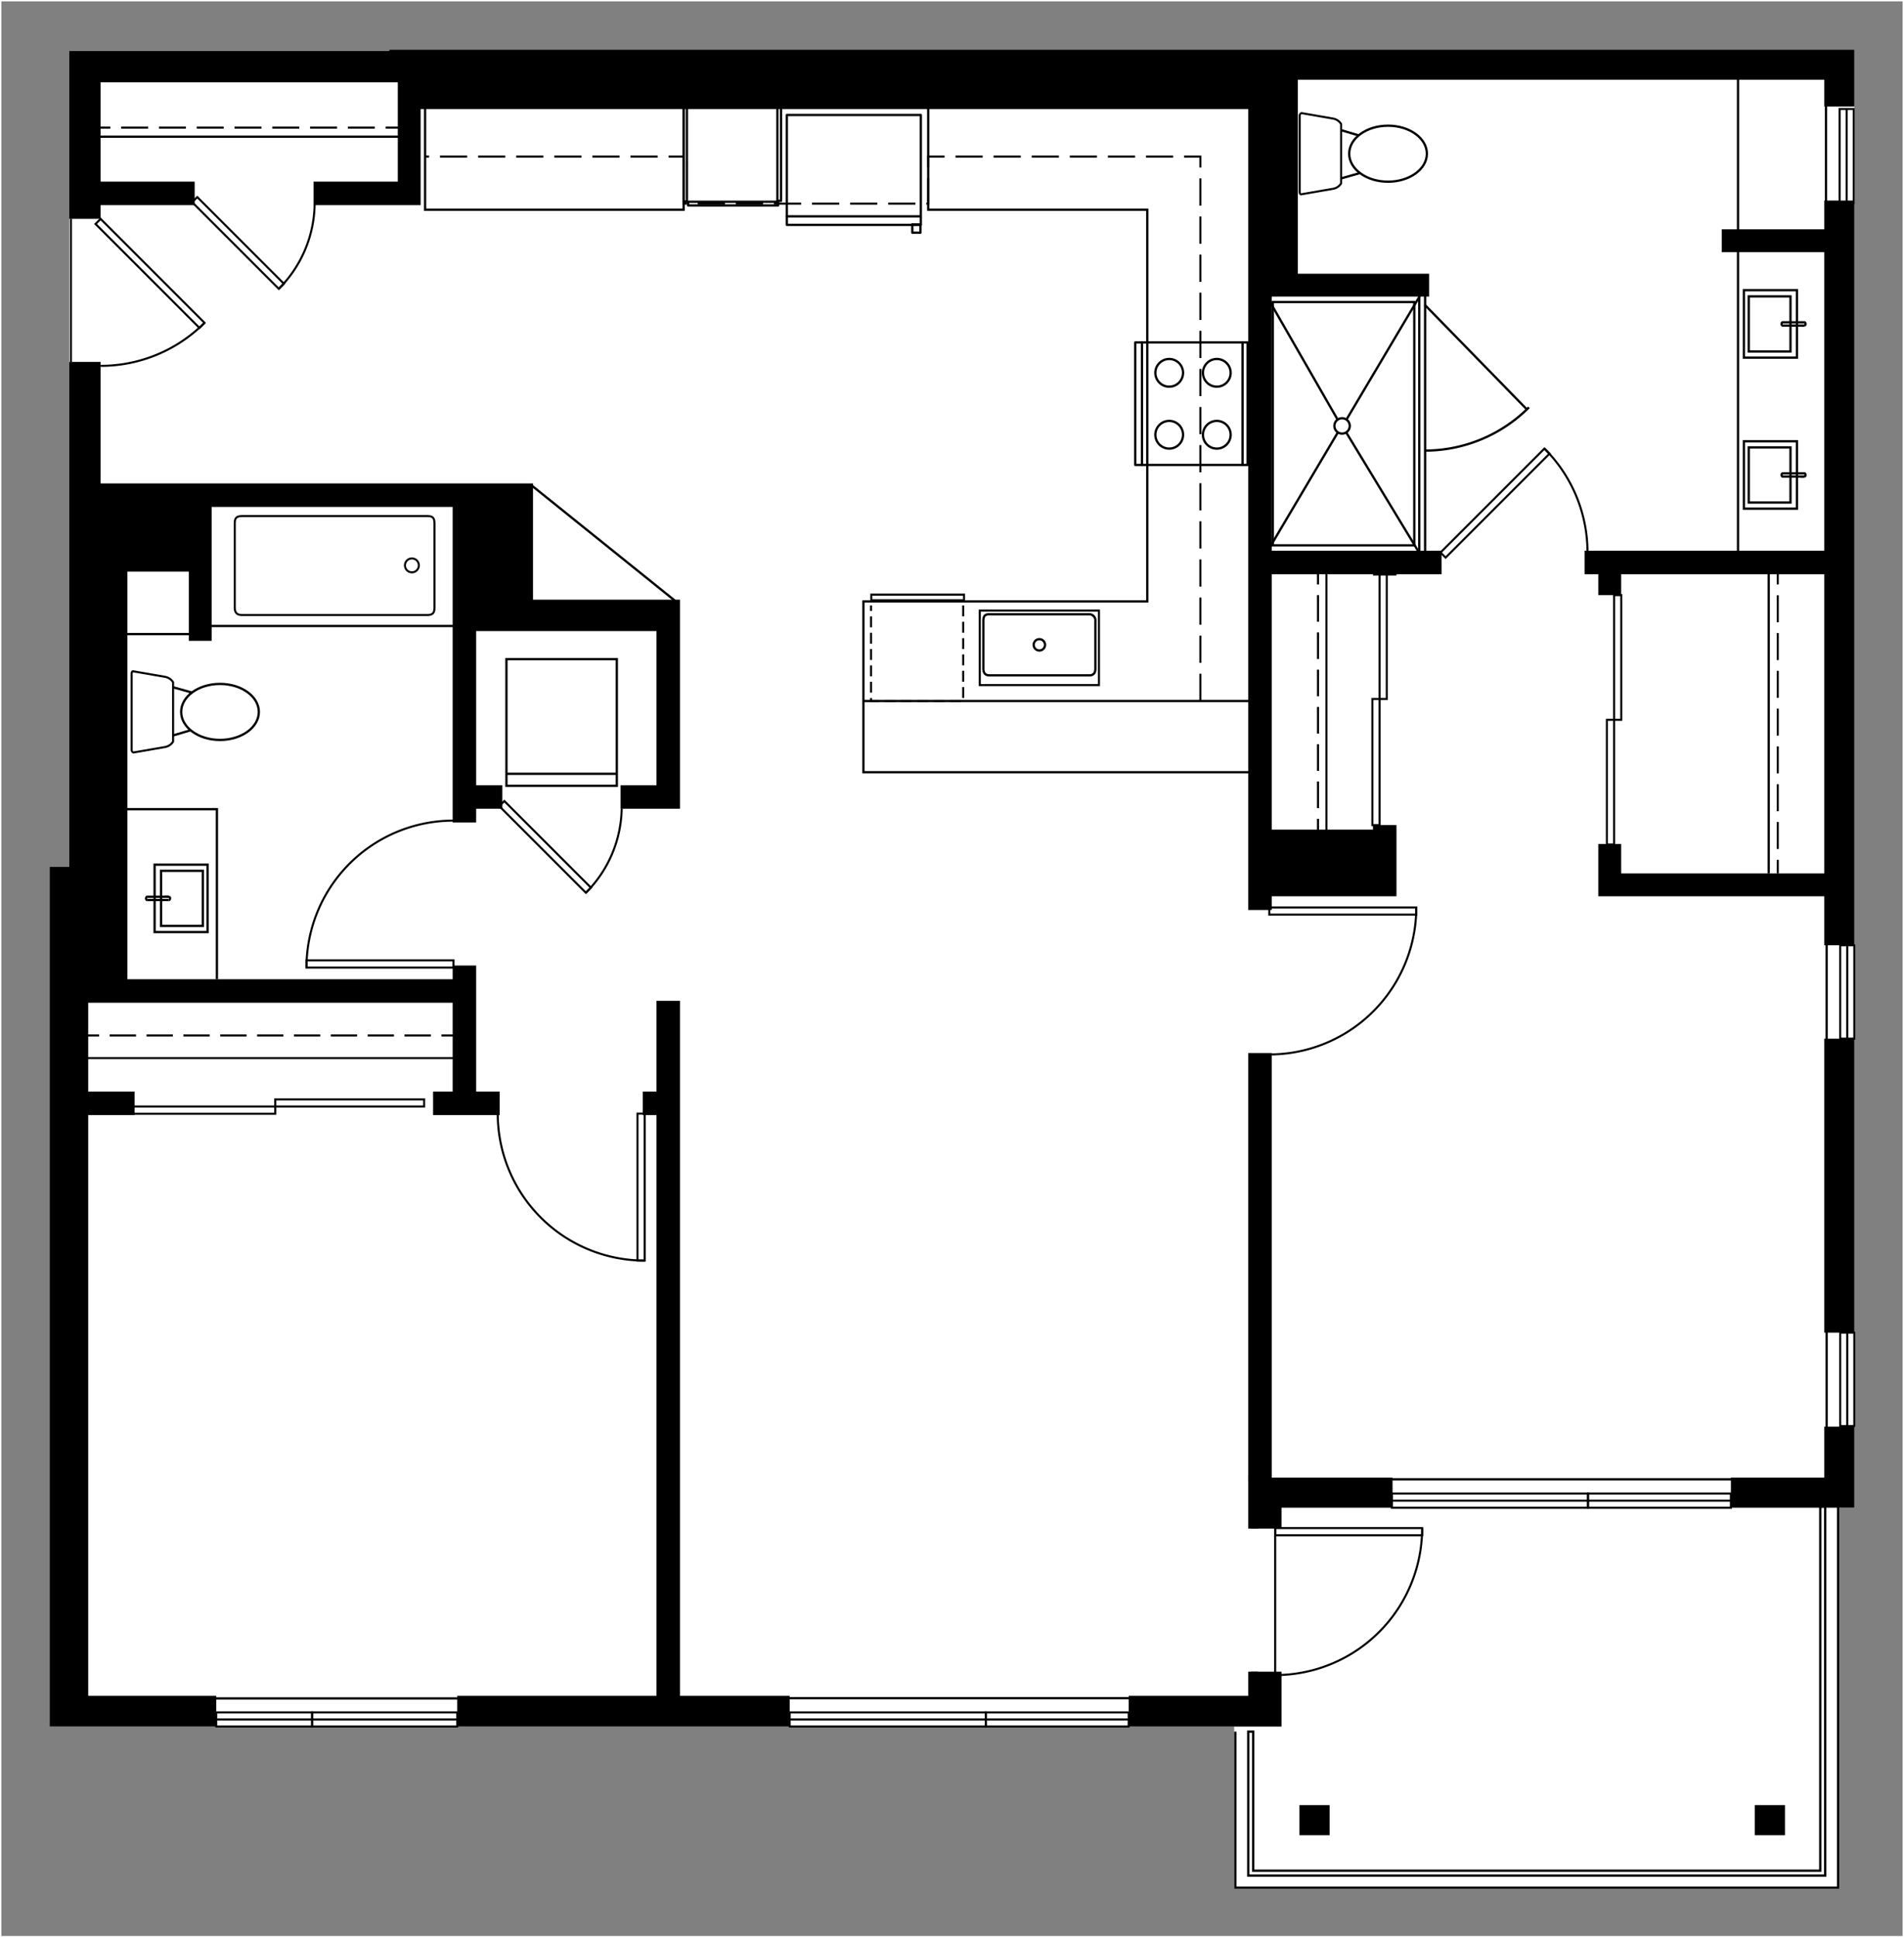 <svg xmlns="http://www.w3.org/2000/svg" width="699.62" height="711.78" viewBox="0 0 699.62 711.78">
  <rect x="0" y="0" width="699.62" height="711.78" fill="#808080" stroke="none"/>
  <title>2Clvl1</title>
  <g>
    <rect x="-5.83" y="6.33" width="711.28" height="699.12" transform="translate(705.7 6.08) rotate(90)" style="fill: none;stroke: #fff;stroke-miterlimit: 10;stroke-width: 0.5px"/>
    <polygon points="681.37 383.05 681.37 381.99 681.74 381.99 681.74 346.92 681.37 346.92 681.37 97.16 681.37 74.97 681.54 74.97 681.54 39.66 681.37 39.66 681.37 39.13 681.37 28.43 681.37 18.25 143.05 18.25 143.05 18.73 25.45 18.73 25.45 54.15 25.45 80.41 25.45 132.97 25.45 178.74 25.45 318.49 18.25 318.49 18.25 634.33 79.08 634.33 79.08 634.71 114.33 634.71 115.08 634.71 168.38 634.71 168.38 634.33 169.45 634.33 288.73 634.33 289.79 634.33 289.79 634.71 361.84 634.71 362.59 634.71 415.11 634.71 415.11 634.33 416.17 634.33 453.5 634.33 453.5 636.2 453.5 643.9 453.5 693.95 675.82 693.95 675.82 553.93 678.49 553.93 679.93 553.93 681.37 553.93 681.37 552.49 681.37 525.61 681.37 524.31 681.74 524.31 681.74 489.24 681.37 489.24 681.37 488.17 681.37 383.05" style="fill: #fff"/>
    <g>
      <polygon points="511.69 542.89 511.69 553.93 470.89 553.93 470.89 561.61 459.61 561.61 459.61 544.33 458.65 544.33 458.65 386.89 467.29 386.89 467.29 542.89 511.69 542.89"/>
      <polygon points="469.21 614.17 467.77 614.17 461.05 614.17 459.61 614.17 459.61 615.61 459.61 623.05 416.17 623.05 414.73 623.05 414.73 624.49 414.73 631.21 414.73 632.65 414.73 632.89 414.73 634.33 416.17 634.33 469.45 634.33 470.89 634.33 470.89 632.89 470.89 632.65 470.89 631.21 470.89 615.61 470.89 614.17 469.45 614.17 469.21 614.17"/>
      <polygon points="249.85 220.33 249.85 297.13 228.01 297.13 228.01 288.49 241.21 288.49 241.21 231.85 174.97 231.85 174.97 288.49 184.57 288.49 184.57 297.13 174.97 297.13 174.97 302.17 166.33 302.17 166.33 186.25 77.77 186.25 77.77 235.45 69.37 235.45 69.37 210.01 46.81 210.01 46.81 359.77 166.33 359.77 166.33 354.73 174.97 354.73 174.97 401.05 183.61 401.05 183.61 409.69 159.13 409.69 159.13 401.05 166.33 401.05 166.33 368.41 32.41 368.41 32.41 401.05 49.45 401.05 49.45 409.69 32.41 409.69 32.41 623.05 79.45 623.05 79.45 634.33 18.25 634.33 18.25 318.49 25.45 318.49 25.45 132.97 36.97 132.97 36.97 177.61 195.85 177.61 195.85 220.33 249.85 220.33"/>
      <polygon points="290.17 634.33 290.17 632.89 290.17 632.65 290.17 631.45 290.17 631.21 290.17 624.49 290.17 623.05 288.73 623.05 249.85 623.05 249.85 369.13 249.85 367.69 248.41 367.69 242.65 367.69 241.21 367.69 241.21 369.13 241.21 401.05 237.61 401.05 236.17 401.05 236.17 402.49 236.17 408.25 236.17 409.69 237.61 409.69 241.21 409.69 241.21 623.05 169.45 623.05 168.01 623.05 168.01 624.49 168.01 631.21 168.01 632.65 168.01 632.89 168.01 634.33 169.45 634.33 288.73 634.33 290.17 634.33"/>
      <polygon points="678.49 524.17 671.77 524.17 670.33 524.17 670.33 525.61 670.33 542.89 637.45 542.89 636.01 542.89 636.01 544.33 636.01 551.05 636.01 552.49 636.01 552.49 636.01 553.93 637.45 553.93 678.49 553.93 679.93 553.93 681.37 553.93 681.37 552.49 681.37 525.61 681.37 524.17 679.93 524.17 678.49 524.17"/>
      <polygon points="681.37 488.17 681.37 383.05 681.37 381.61 679.93 381.61 678.49 381.61 671.77 381.61 670.33 381.61 670.33 383.05 670.33 488.17 670.33 489.61 671.77 489.61 678.49 489.61 679.93 489.61 681.37 489.61 681.37 488.17"/>
      <polygon points="681.37 73.69 681.37 347.29 670.33 347.29 670.33 329.29 587.29 329.29 587.29 310.09 595.69 310.09 595.69 320.89 670.33 320.89 670.33 210.97 595.69 210.97 595.69 218.65 587.29 218.65 587.29 210.97 582.25 210.97 582.25 202.33 670.33 202.33 670.33 92.65 632.65 92.65 632.65 84.25 670.33 84.25 670.33 73.69 681.37 73.69"/>
      <polygon points="681.37 18.25 681.37 39.13 670.33 39.13 670.33 29.29 476.89 29.29 476.89 100.57 525.13 100.57 525.13 108.97 467.29 108.97 467.29 202.33 529.69 202.33 529.69 210.97 513.13 210.97 513.13 211.45 504.49 211.45 504.49 210.97 467.29 210.97 467.29 304.81 504.49 304.81 504.49 303.13 513.13 303.13 513.13 329.29 467.29 329.29 467.29 334.33 458.65 334.33 458.65 40.09 154.57 40.09 154.57 75.37 115.21 75.37 115.21 66.73 146.17 66.73 146.17 30.25 36.97 30.25 36.97 66.73 71.53 66.73 71.53 75.37 36.97 75.37 36.97 80.41 25.45 80.41 25.45 18.73 143.05 18.73 143.05 18.25 681.37 18.25"/>
      <rect x="644.8" y="663.18" width="11.08" height="11.08" transform="translate(1300.68 1337.45) rotate(-180)"/>
      <rect x="477.47" y="663.18" width="11.08" height="11.08" transform="translate(966.03 1337.45) rotate(-180)"/>
      <rect x="458.65" y="541.71" width="3.59" height="19.9"/>
      <rect x="458.65" y="614.17" width="3.59" height="17.56"/>
    </g>
    <g>
      <line x1="416.03" y1="623.92" x2="288.75" y2="623.92" style="fill: none;stroke: #000;stroke-miterlimit: 10;stroke-width: 0.84px"/>
      <g>
        <rect x="362.22" y="629.13" width="52.51" height="5.2" transform="translate(776.95 1263.46) rotate(-180)" style="fill: none;stroke: #000;stroke-width: 0.75px"/>
        <line x1="414.73" y1="631.73" x2="362.22" y2="631.73" style="fill: none;stroke: #000;stroke-width: 0.75px"/>
      </g>
      <g>
        <rect x="290.17" y="629.13" width="72.05" height="5.2" transform="translate(652.39 1263.46) rotate(-180)" style="fill: none;stroke: #000;stroke-width: 0.75px"/>
        <line x1="362.22" y1="631.73" x2="290.17" y2="631.73" style="fill: none;stroke: #000;stroke-width: 0.75px"/>
      </g>
      <line x1="205.32" y1="624.01" x2="78.03" y2="624.01" style="fill: none;stroke: #000;stroke-miterlimit: 10;stroke-width: 0.84px"/>
      <g>
        <rect x="79.45" y="629.13" width="35.25" height="5.2" style="fill: none;stroke: #000;stroke-width: 0.75px"/>
        <line x1="79.45" y1="631.73" x2="114.7" y2="631.73" style="fill: none;stroke: #000;stroke-width: 0.75px"/>
      </g>
      <g>
        <rect x="114.7" y="629.13" width="53.31" height="5.2" style="fill: none;stroke: #000;stroke-width: 0.75px"/>
        <line x1="114.7" y1="631.73" x2="168.01" y2="631.73" style="fill: none;stroke: #000;stroke-width: 0.75px"/>
      </g>
      <g>
        <rect x="86.14" y="66.76" width="2.64" height="45" transform="translate(-37.5 87.99) rotate(-45)" style="fill: none;stroke: #000;stroke-width: 0.75px"/>
        <path d="M102.44,106.11A44.9,44.9,0,0,0,115.61,75.2" style="fill: none;stroke: #000;stroke-width: 0.75px"/>
      </g>
      <g>
        <rect x="186.09" y="242.16" width="40.56" height="46.56" style="fill: none;stroke: #000;stroke-miterlimit: 10;stroke-width: 0.84px"/>
        <line x1="226.65" y1="284.29" x2="186.09" y2="284.29" style="fill: none;stroke: #000;stroke-miterlimit: 10;stroke-width: 0.84px"/>
      </g>
      <g>
        <rect x="198.97" y="288.65" width="2.64" height="45" transform="translate(-161.35 232.76) rotate(-45)" style="fill: none;stroke: #000;stroke-width: 0.75px"/>
        <path d="M215.27,328a44.77,44.77,0,0,0,13.17-30.9" style="fill: none;stroke: #000;stroke-width: 0.75px"/>
      </g>
      <g>
        <rect x="466.41" y="333.4" width="54" height="2.64" style="fill: none;stroke: #000;stroke-width: 0.75px"/>
        <path d="M520.41,333.4a54,54,0,0,1-54,54" style="fill: none;stroke: #000;stroke-width: 0.75px"/>
      </g>
      <polyline points="675.4 553.51 675.4 693.53 453.92 693.53 453.92 636.2" style="fill: none;stroke: #000;stroke-miterlimit: 10;stroke-width: 0.84px"/>
      <polygon points="458.67 689.09 458.67 636.19 460.47 636.19 460.47 687.3 668.85 687.3 668.85 553.5 670.65 553.5 670.65 689.09 458.67 689.09" style="fill: none;stroke: #000;stroke-miterlimit: 10;stroke-width: 0.84px"/>
      <g>
        <rect x="53.8" y="73.44" width="2.64" height="54" transform="translate(-54.87 68.4) rotate(-45)" style="fill: none;stroke: #000;stroke-width: 0.75px"/>
        <path d="M75.15,118.6A53.83,53.83,0,0,1,37,134.41" style="fill: none;stroke: #000;stroke-width: 0.75px"/>
      </g>
      <line x1="26.06" y1="80.41" x2="26.06" y2="132.97" style="fill: none;stroke: #000;stroke-width: 0.75px"/>
      <g>
        <rect x="468.56" y="561.42" width="54" height="2.64" style="fill: none;stroke: #000;stroke-width: 0.75px"/>
        <path d="M522.56,561.42a54,54,0,0,1-54,54" style="fill: none;stroke: #000;stroke-width: 0.75px"/>
      </g>
      <line x1="468.56" y1="561.42" x2="468.56" y2="616.26" style="fill: none;stroke: #000;stroke-width: 0.75px"/>
      <g>
        <path d="M49.05,276.47l11.55-2a4.41,4.41,0,0,0,3-2V250.66a4.37,4.37,0,0,0-3-2l-11.55-2s-.68-.24-.68.93v27.92A1,1,0,0,0,49.05,276.47Z" style="fill: none;stroke: #000;stroke-width: 0.75px"/>
        <ellipse cx="80.84" cy="261.56" rx="14.27" ry="10.29" style="fill: none;stroke: #000;stroke-miterlimit: 10;stroke-width: 0.84px"/>
        <line x1="63.64" y1="252.51" x2="70.49" y2="254.44" style="fill: none;stroke: #000;stroke-miterlimit: 10;stroke-width: 0.84px"/>
        <line x1="69.91" y1="268.33" x2="63.74" y2="270.16" style="fill: none;stroke: #000;stroke-miterlimit: 10;stroke-width: 0.84px"/>
      </g>
      <polyline points="79.71 359.77 79.71 342.22 79.71 332.78 79.71 297.29 45.13 297.29" style="fill: none;stroke: #000;stroke-miterlimit: 10;stroke-width: 0.84px"/>
      <g>
        <line x1="61.99" y1="330.67" x2="54.07" y2="330.67" style="fill: none;stroke: #000;stroke-miterlimit: 10;stroke-width: 0.84px"/>
        <path d="M62,329.46h.12a.67.67,0,0,1,.37.61.65.65,0,0,1-.37.6H62" style="fill: none;stroke: #000;stroke-miterlimit: 10;stroke-width: 0.84px"/>
        <line x1="54.07" y1="329.46" x2="61.99" y2="329.46" style="fill: none;stroke: #000;stroke-miterlimit: 10;stroke-width: 0.84px"/>
        <path d="M54.07,330.67H54a.74.74,0,0,1-.33-.6.77.77,0,0,1,.33-.61h.12" style="fill: none;stroke: #000;stroke-miterlimit: 10;stroke-width: 0.84px"/>
        <rect x="56.81" y="317.67" width="19.48" height="24.78" style="fill: none;stroke: #000;stroke-miterlimit: 10;stroke-width: 0.84px"/>
        <rect x="59.18" y="319.93" width="15.34" height="20.26" style="fill: none;stroke: #000;stroke-miterlimit: 10;stroke-width: 0.84px"/>
      </g>
      <g>
        <path d="M157,189.6H88.91c-2.27,0-2.65,1-2.65,2.65v31.07c0,1.85.9,2.64,2.65,2.64H157c1.87,0,2.65-.66,2.65-2.64V192.25C159.62,190.29,159.05,189.6,157,189.6Z" style="fill: none;stroke: #000;stroke-linecap: round;stroke-linejoin: round;stroke-width: 0.74px"/>
        <circle cx="151.35" cy="207.72" r="2.56" style="fill: none;stroke: #000;stroke-linecap: round;stroke-linejoin: round;stroke-width: 0.74px"/>
      </g>
      <line x1="76.89" y1="229.98" x2="167.18" y2="229.98" style="fill: none;stroke: #000;stroke-linecap: round;stroke-linejoin: round;stroke-width: 0.84px"/>
      <line x1="46.3" y1="232.95" x2="71.7" y2="232.95" style="fill: none;stroke: #000;stroke-linecap: round;stroke-linejoin: round;stroke-width: 0.84px"/>
      <g>
        <rect x="234.24" y="409.14" width="2.64" height="54" style="fill: none;stroke: #000;stroke-width: 0.75px"/>
        <path d="M236.89,463.14a54,54,0,0,1-54-54" style="fill: none;stroke: #000;stroke-width: 0.75px"/>
      </g>
      <g>
        <rect x="112.62" y="352.84" width="54" height="2.64" style="fill: none;stroke: #000;stroke-width: 0.75px"/>
        <path d="M112.62,355.49a54,54,0,0,1,54-54" style="fill: none;stroke: #000;stroke-width: 0.75px"/>
      </g>
      <g>
        <rect x="101.13" y="403.9" width="54.72" height="2.64" style="fill: none;stroke: #000;stroke-width: 0.75px"/>
        <rect x="46.41" y="406.54" width="54.72" height="2.65" style="fill: none;stroke: #000;stroke-width: 0.75px"/>
      </g>
      <line x1="31.43" y1="388.74" x2="167.18" y2="388.74" style="fill: none;stroke: #000;stroke-width: 0.75px"/>
      <g>
        <line x1="31.43" y1="380.43" x2="36.43" y2="380.43" style="fill: none;stroke: #000;stroke-width: 0.75px"/>
        <line x1="40.3" y1="380.43" x2="160.25" y2="380.43" style="fill: none;stroke: #000;stroke-width: 0.75px;stroke-dasharray: 9.673,3.869"/>
        <line x1="162.19" y1="380.43" x2="167.18" y2="380.43" style="fill: none;stroke: #000;stroke-width: 0.75px"/>
      </g>
      <g>
        <line x1="655.1" y1="119.61" x2="663.02" y2="119.61" style="fill: none;stroke: #000;stroke-miterlimit: 10;stroke-width: 0.84px"/>
        <path d="M655.1,118.41H655a.67.67,0,0,0-.37.61.62.62,0,0,0,.37.59h.12" style="fill: none;stroke: #000;stroke-miterlimit: 10;stroke-width: 0.84px"/>
        <line x1="663.02" y1="118.41" x2="655.1" y2="118.41" style="fill: none;stroke: #000;stroke-miterlimit: 10;stroke-width: 0.84px"/>
        <path d="M663,119.61h.12a.71.71,0,0,0,.33-.59.75.75,0,0,0-.33-.61H663" style="fill: none;stroke: #000;stroke-miterlimit: 10;stroke-width: 0.84px"/>
        <rect x="640.79" y="106.61" width="19.48" height="24.78" transform="translate(1301.07 238.01) rotate(180)" style="fill: none;stroke: #000;stroke-miterlimit: 10;stroke-width: 0.84px"/>
        <rect x="642.57" y="108.87" width="15.34" height="20.26" transform="translate(1300.48 238.01) rotate(180)" style="fill: none;stroke: #000;stroke-miterlimit: 10;stroke-width: 0.84px"/>
      </g>
      <g>
        <line x1="655.1" y1="175.1" x2="663.02" y2="175.1" style="fill: none;stroke: #000;stroke-miterlimit: 10;stroke-width: 0.84px"/>
        <path d="M655.1,173.9H655a.67.67,0,0,0-.37.61.62.62,0,0,0,.37.59h.12" style="fill: none;stroke: #000;stroke-miterlimit: 10;stroke-width: 0.84px"/>
        <line x1="663.02" y1="173.9" x2="655.1" y2="173.9" style="fill: none;stroke: #000;stroke-miterlimit: 10;stroke-width: 0.84px"/>
        <path d="M663,175.1h.12a.71.71,0,0,0,.33-.59.75.75,0,0,0-.33-.61H663" style="fill: none;stroke: #000;stroke-miterlimit: 10;stroke-width: 0.84px"/>
        <rect x="640.79" y="162.1" width="19.48" height="24.78" transform="translate(1301.07 348.99) rotate(180)" style="fill: none;stroke: #000;stroke-miterlimit: 10;stroke-width: 0.84px"/>
        <rect x="642.57" y="164.36" width="15.34" height="20.26" transform="translate(1300.48 348.99) rotate(180)" style="fill: none;stroke: #000;stroke-miterlimit: 10;stroke-width: 0.84px"/>
      </g>
      <line x1="637.31" y1="543.51" x2="510.03" y2="543.51" style="fill: none;stroke: #000;stroke-miterlimit: 10;stroke-width: 0.84px"/>
      <g>
        <rect x="583.5" y="548.73" width="52.51" height="5.2" transform="translate(1219.51 1102.66) rotate(-180)" style="fill: none;stroke: #000;stroke-width: 0.75px"/>
        <line x1="636.01" y1="551.33" x2="583.5" y2="551.33" style="fill: none;stroke: #000;stroke-width: 0.75px"/>
      </g>
      <g>
        <rect x="511.45" y="548.73" width="72.05" height="5.2" transform="translate(1094.95 1102.66) rotate(-180)" style="fill: none;stroke: #000;stroke-width: 0.75px"/>
        <line x1="583.5" y1="551.33" x2="511.45" y2="551.33" style="fill: none;stroke: #000;stroke-width: 0.75px"/>
      </g>
      <g>
        <rect x="522.35" y="183.51" width="54" height="2.64" transform="translate(30.2 442.59) rotate(-45)" style="fill: none;stroke: #000;stroke-width: 0.75px"/>
        <path d="M567.5,164.81a53.81,53.81,0,0,1,15.82,37.83" style="fill: none;stroke: #000;stroke-width: 0.75px"/>
      </g>
      <line x1="671.18" y1="525.23" x2="671.18" y2="488.17" style="fill: none;stroke: #000;stroke-miterlimit: 10;stroke-width: 0.84px"/>
      <g>
        <rect x="661.61" y="504.17" width="34.32" height="5.2" transform="translate(172 1185.54) rotate(-90)" style="fill: none;stroke: #000;stroke-width: 0.75px"/>
        <line x1="678.77" y1="523.93" x2="678.77" y2="489.61" style="fill: none;stroke: #000;stroke-width: 0.75px"/>
      </g>
      <line x1="671.18" y1="382.92" x2="671.18" y2="345.85" style="fill: none;stroke: #000;stroke-miterlimit: 10;stroke-width: 0.84px"/>
      <g>
        <rect x="661.61" y="361.85" width="34.32" height="5.2" transform="translate(314.32 1043.22) rotate(-90)" style="fill: none;stroke: #000;stroke-width: 0.75px"/>
        <line x1="678.77" y1="381.61" x2="678.77" y2="347.29" style="fill: none;stroke: #000;stroke-width: 0.75px"/>
      </g>
      <line x1="670.97" y1="75.66" x2="670.97" y2="38.6" style="fill: none;stroke: #000;stroke-miterlimit: 10;stroke-width: 0.84px"/>
      <g>
        <rect x="661.28" y="54.72" width="34.56" height="5.2" transform="translate(621.24 735.88) rotate(-90)" style="fill: none;stroke: #000;stroke-width: 0.75px"/>
        <line x1="678.56" y1="74.6" x2="678.56" y2="40.04" style="fill: none;stroke: #000;stroke-width: 0.75px"/>
      </g>
      <g>
        <rect x="590.45" y="264.46" width="2.64" height="45.81" style="fill: none;stroke: #000;stroke-width: 0.75px"/>
        <rect x="593.09" y="218.65" width="2.65" height="45.81" style="fill: none;stroke: #000;stroke-width: 0.75px"/>
      </g>
      <g>
        <rect x="504.28" y="256.81" width="2.64" height="46.32" style="fill: none;stroke: #000;stroke-width: 0.75px"/>
        <rect x="506.92" y="210.49" width="2.65" height="46.32" style="fill: none;stroke: #000;stroke-width: 0.75px"/>
      </g>
      <line x1="487.4" y1="305.83" x2="487.4" y2="209.73" style="fill: none;stroke: #000;stroke-width: 0.75px"/>
      <g>
        <line x1="484.3" y1="305.83" x2="484.3" y2="300.83" style="fill: none;stroke: #000;stroke-width: 0.75px"/>
        <line x1="484.3" y1="296.91" x2="484.3" y2="216.69" style="fill: none;stroke: #000;stroke-width: 0.75px;stroke-dasharray: 9.783,3.913"/>
        <line x1="484.3" y1="214.73" x2="484.3" y2="209.73" style="fill: none;stroke: #000;stroke-width: 0.75px"/>
      </g>
      <g>
        <path d="M478.24,41.56l11.55,2a4.35,4.35,0,0,1,3,2V67.37a4.34,4.34,0,0,1-3,2l-11.55,2s-.68.24-.68-.92V42.53A1,1,0,0,1,478.24,41.56Z" style="fill: none;stroke: #000;stroke-width: 0.75px"/>
        <ellipse cx="510.03" cy="56.47" rx="14.27" ry="10.29" style="fill: none;stroke: #000;stroke-miterlimit: 10;stroke-width: 0.84px"/>
        <line x1="492.83" y1="65.53" x2="499.68" y2="63.6" style="fill: none;stroke: #000;stroke-miterlimit: 10;stroke-width: 0.84px"/>
        <line x1="499.1" y1="49.7" x2="492.93" y2="47.87" style="fill: none;stroke: #000;stroke-miterlimit: 10;stroke-width: 0.84px"/>
      </g>
      <rect x="467.68" y="110.97" width="52" height="89.39" transform="translate(987.36 311.33) rotate(180)" style="fill: none;stroke: #000;stroke-miterlimit: 10;stroke-width: 0.84px"/>
      <circle cx="493.14" cy="156.48" r="2.83" style="fill: none;stroke: #000;stroke-miterlimit: 10;stroke-width: 0.84px"/>
      <line x1="494.77" y1="159.05" x2="521.74" y2="203.51" style="fill: none;stroke: #000;stroke-miterlimit: 10;stroke-width: 0.84px"/>
      <line x1="465.8" y1="109.43" x2="491.48" y2="154.13" style="fill: none;stroke: #000;stroke-miterlimit: 10;stroke-width: 0.84px"/>
      <line x1="521.74" y1="108.69" x2="494.77" y2="154.13" style="fill: none;stroke: #000;stroke-miterlimit: 10;stroke-width: 0.84px"/>
      <line x1="464.32" y1="204.91" x2="491.48" y2="159.05" style="fill: none;stroke: #000;stroke-miterlimit: 10;stroke-width: 0.84px"/>
      <line x1="523.65" y1="107.69" x2="523.65" y2="203.54" style="fill: none;stroke: #000;stroke-miterlimit: 10;stroke-width: 0.84px"/>
      <line x1="523.45" y1="111.91" x2="560.94" y2="150.31" style="fill: none;stroke: #000;stroke-miterlimit: 10;stroke-width: 0.84px"/>
      <path d="M561.81,149.66a54.07,54.07,0,0,1-38.36,15.89" style="fill: none;stroke: #000;stroke-miterlimit: 10;stroke-width: 0.84px"/>
      <line x1="521.51" y1="108.69" x2="521.51" y2="203.54" style="fill: none;stroke: #000;stroke-miterlimit: 10;stroke-width: 0.84px"/>
      <line x1="638.63" y1="203.89" x2="638.63" y2="28.61" style="fill: none;stroke: #000;stroke-miterlimit: 10;stroke-width: 0.84px"/>
      <line x1="649.9" y1="320.89" x2="649.9" y2="209.73" style="fill: none;stroke: #000;stroke-miterlimit: 10;stroke-width: 0.84px"/>
      <g>
        <line x1="653.23" y1="320.89" x2="653.23" y2="315.89" style="fill: none;stroke: #000;stroke-width: 0.75px"/>
        <line x1="653.23" y1="311.92" x2="653.23" y2="216.72" style="fill: none;stroke: #000;stroke-width: 0.75px;stroke-dasharray: 9.917,3.967"/>
        <line x1="653.23" y1="214.73" x2="653.23" y2="209.73" style="fill: none;stroke: #000;stroke-width: 0.75px"/>
      </g>
      <line x1="146.7" y1="50.22" x2="35.55" y2="50.22" style="fill: none;stroke: #000;stroke-miterlimit: 10;stroke-width: 0.84px"/>
      <g>
        <line x1="146.7" y1="46.89" x2="141.7" y2="46.89" style="fill: none;stroke: #000;stroke-width: 0.75px"/>
        <line x1="137.74" y1="46.89" x2="42.53" y2="46.89" style="fill: none;stroke: #000;stroke-width: 0.75px;stroke-dasharray: 9.917,3.967"/>
        <line x1="40.55" y1="46.89" x2="35.55" y2="46.89" style="fill: none;stroke: #000;stroke-width: 0.75px"/>
      </g>
      <g>
        <g>
          <path d="M363.61,248.13h36.6c1.38,0,2.28-.62,2.28-2.52v-17.4a2.25,2.25,0,0,0-2.28-2.52h-36.6c-1.48,0-2.28.36-2.28,2.52v17.4C361.33,247.05,361.83,248.13,363.61,248.13Z" style="fill: none;stroke: #000;stroke-linecap: round;stroke-linejoin: round;stroke-width: 0.84px"/>
          <circle cx="381.91" cy="236.91" r="2.09" style="fill: none;stroke: #000;stroke-linecap: round;stroke-linejoin: round;stroke-width: 0.84px"/>
        </g>
        <rect x="368.22" y="216.1" width="27.37" height="43.8" transform="translate(143.91 619.91) rotate(-90)" style="fill: none;stroke: #000;stroke-width: 0.75px"/>
      </g>
      <g>
        <polyline points="353.93 222.45 353.93 257.53 320.07 257.53 320.07 222.45" style="fill: none;stroke: #000;stroke-width: 0.75px;stroke-dasharray: 4,2"/>
        <rect x="320.15" y="218.47" width="34.08" height="2.06" style="fill: none;stroke: #000;stroke-width: 0.75px"/>
      </g>
      <polyline points="251.21 37.58 251.21 74 252.41 74 252.41 37.63" style="fill: none;stroke: #000;stroke-linecap: round;stroke-linejoin: round;stroke-width: 0.84px"/>
      <polyline points="286.99 37.4 286.99 73.81 285.66 73.81 285.66 37.2" style="fill: none;stroke: #000;stroke-linecap: round;stroke-linejoin: round;stroke-width: 0.84px"/>
      <rect x="252.85" y="74.13" width="33.06" height="1.36" style="fill: none;stroke: #000;stroke-linecap: round;stroke-linejoin: round;stroke-width: 0.84px"/>
      <g>
        <line x1="289.13" y1="79.48" x2="338.23" y2="79.48" style="fill: none;stroke: #000;stroke-linecap: round;stroke-linejoin: round;stroke-width: 0.84px"/>
        <line x1="335.23" y1="82.48" x2="338.23" y2="82.48" style="fill: none;stroke: #000;stroke-linecap: round;stroke-linejoin: round;stroke-width: 0.84px"/>
        <polyline points="338.23 82.48 338.23 85.48 335.23 85.48 335.23 82.48" style="fill: none;stroke: #000;stroke-linecap: round;stroke-linejoin: round;stroke-width: 0.84px"/>
        <rect x="289.12" y="42.24" width="49.24" height="40.37" transform="translate(627.47 124.86) rotate(-180)" style="fill: none;stroke: #000;stroke-linecap: round;stroke-linejoin: round;stroke-width: 0.84px"/>
      </g>
      <g>
        <rect x="417.15" y="125.81" width="41.28" height="45" style="fill: none;stroke: #000;stroke-linecap: round;stroke-linejoin: round;stroke-width: 0.84px"/>
        <circle cx="447.11" cy="136.98" r="5.09" style="fill: none;stroke: #000;stroke-linecap: round;stroke-linejoin: round;stroke-width: 0.84px"/>
        <circle cx="447.11" cy="159.73" r="5.09" style="fill: none;stroke: #000;stroke-linecap: round;stroke-linejoin: round;stroke-width: 0.84px"/>
        <circle cx="429.62" cy="136.98" r="5.09" style="fill: none;stroke: #000;stroke-linecap: round;stroke-linejoin: round;stroke-width: 0.84px"/>
        <circle cx="429.62" cy="159.73" r="5.09" style="fill: none;stroke: #000;stroke-linecap: round;stroke-linejoin: round;stroke-width: 0.84px"/>
        <line x1="419.61" y1="170.81" x2="419.61" y2="125.81" style="fill: none;stroke: #000;stroke-linecap: round;stroke-linejoin: round;stroke-width: 0.84px"/>
        <line x1="456.57" y1="125.81" x2="456.57" y2="170.81" style="fill: none;stroke: #000;stroke-linecap: round;stroke-linejoin: round;stroke-width: 0.84px"/>
      </g>
      <polyline points="341.08 39.13 341.08 77.04 421.56 77.04 421.56 220.97 317.27 220.97 317.27 283.72 459.28 283.72" style="fill: none;stroke: #000;stroke-miterlimit: 10;stroke-width: 0.84px"/>
      <polyline points="441.07 257.53 441.07 57.53 341.08 57.53 341.08 74.81 251.21 74.81 251.21 57.53 156.19 57.53" style="fill: none;stroke: #000;stroke-width: 0.75px;stroke-dasharray: 9.999,4"/>
      <line x1="460.8" y1="257.54" x2="317.27" y2="257.54" style="fill: none;stroke: #000;stroke-miterlimit: 10;stroke-width: 0.84px"/>
      <polyline points="156.19 39.13 156.19 77.04 251.21 77.04 251.21 39.13" style="fill: none;stroke: #000;stroke-miterlimit: 10;stroke-width: 0.84px"/>
      <line x1="248.42" y1="221.03" x2="195.21" y2="178.24" style="fill: none;stroke: #000;stroke-linecap: round;stroke-linejoin: round;stroke-width: 0.84px"/>
    </g>
  </g>
</svg>
